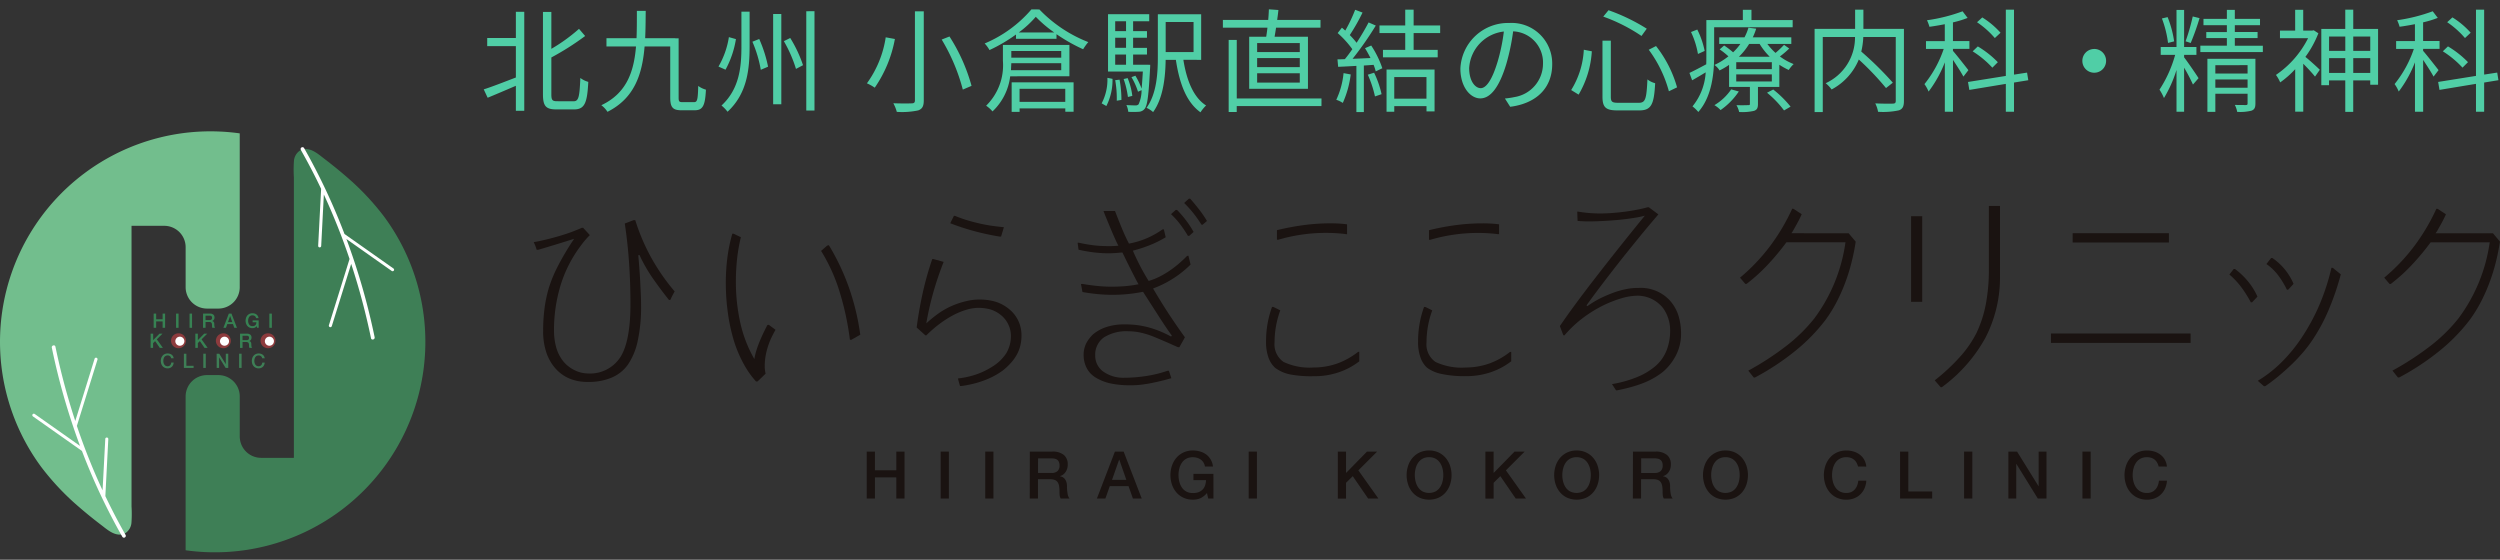 <svg xmlns="http://www.w3.org/2000/svg" xmlns:xlink="http://www.w3.org/1999/xlink" width="268" height="60" viewBox="0 0 268 60">
  <rect x="0" y="0" width="268" height="60" fill="#333333" stroke="none"/>
  <defs>
    <clipPath id="clip-path">
      <rect id="Rectangle_20897" data-name="Rectangle 20897" width="268" height="45.128" fill="none"/>
    </clipPath>
    <clipPath id="clip-Custom_Size_1">
      <rect width="268" height="60"/>
    </clipPath>
  </defs>
  <g id="Custom_Size_1" data-name="Custom Size – 1" clip-path="url(#clip-Custom_Size_1)">
    <g id="Group_1" data-name="Group 1" transform="translate(-57 -30.622)">
      <g id="Group_35342" data-name="Group 35342" transform="translate(57 27.702)">
        <path id="Path_165589" data-name="Path 165589" d="M3.888-7.008H.816v.876H3.888v3.36C2.6-2.28,1.32-1.776.444-1.5l.42.9c.864-.36,1.944-.816,3.024-1.284V.8h.9V-9.816h-.9ZM8.316-.228c-.516,0-.624-.12-.624-.744V-4.92a28.937,28.937,0,0,0,3.624-2.3l-.66-.768A18.419,18.419,0,0,1,7.692-5.844V-9.8h-.9v8.82C6.792.288,7.1.648,8.22.648h1.92c1.164,0,1.4-.78,1.512-2.952a2.457,2.457,0,0,1-.852-.42c-.084,1.98-.168,2.5-.72,2.5Zm13.464.1c-.384,0-.444-.072-.444-.492V-6.972h-.36v-.012H17.748c.048-.948.048-1.932.06-2.928H16.86c0,1.008,0,1.992-.036,2.928H13.6V-6.1h3.168c-.228,2.724-1.008,5.016-3.72,6.3a2.611,2.611,0,0,1,.66.708C16.6-.552,17.436-3.1,17.688-6.1h2.748v5.46c0,1.092.288,1.38,1.212,1.38h1.416c.888,0,1.116-.54,1.2-2.208a2.507,2.507,0,0,1-.828-.4C23.4-.42,23.34-.132,23-.132Zm6.288-9.7v3.7c0,2.2-.2,4.572-2.136,6.36A3.826,3.826,0,0,1,26.58.9c2.124-1.968,2.364-4.584,2.364-7.032v-3.7Zm3.4.252V.1h.876V-9.576Zm3.552-.3V.768H35.9V-9.876ZM26.724-7.1a9.066,9.066,0,0,1-1.116,3.156l.756.336A10.264,10.264,0,0,0,27.48-6.888Zm2.52.492a13.309,13.309,0,0,1,.9,3.012l.78-.336A14.186,14.186,0,0,0,29.976-6.9Zm3.372-.06a14.278,14.278,0,0,1,1.3,2.976l.756-.4A13.884,13.884,0,0,0,33.3-7.008ZM46.668-9.864v9.54c0,.24-.1.324-.348.324-.228.012-1.092.024-1.968-.012a4.257,4.257,0,0,1,.372.924A8.328,8.328,0,0,0,47.016.756c.42-.156.6-.42.6-1.08v-9.54ZM49.536-6.84A20.283,20.283,0,0,1,51.8-1.476l.936-.4a19.08,19.08,0,0,0-2.364-5.292Zm-6-.24A11.245,11.245,0,0,1,41.52-2.148a4.82,4.82,0,0,1,.84.468A13.459,13.459,0,0,0,44.52-6.9ZM62.352-5.616v.72H57v-.72ZM56.964-3.552q.018-.4.036-.756h5.352v.756Zm6.264.648v-3.36H56.1v1.728A6.067,6.067,0,0,1,54.3.252a3.366,3.366,0,0,1,.684.612A6.187,6.187,0,0,0,56.88-2.9ZM62.784-1.56v1.4h-4.9v-1.4ZM57.036.912h.852V.54h4.9V.9h.888V-2.256H57.036ZM57.8-7.6a11.023,11.023,0,0,0,1.824-1.68A13.009,13.009,0,0,0,61.6-7.6Zm1.356-2.472A13.489,13.489,0,0,1,54.144-6.42a3.55,3.55,0,0,1,.516.708A17.156,17.156,0,0,0,57.5-7.38v.456h4.344v-.492A18.146,18.146,0,0,0,64.7-5.8a5.638,5.638,0,0,1,.552-.768,14.606,14.606,0,0,1-5.244-3.5ZM67.188.288a6.127,6.127,0,0,0,.66-2.916L67.3-2.736A5.466,5.466,0,0,1,66.684,0Zm.948-2.772a10.985,10.985,0,0,1,.168,2.2l.5-.084a11.908,11.908,0,0,0-.2-2.172Zm0-2.748H69.3V-4.14H68.136ZM69.3-8.8V-7.74H68.136V-8.8Zm0,2.844H68.136v-1.08H69.3Zm.756,1.812V-5.232h1.488v-.72H70.056v-1.08h1.488V-7.74H70.056V-8.8h1.728v-.756H67.368v6.144H71.1c-.048.756-.084,1.356-.132,1.836A7.755,7.755,0,0,0,70.3-2.964l-.42.156a7.273,7.273,0,0,1,.7,1.56l.384-.168A3.672,3.672,0,0,1,70.644.1a.429.429,0,0,1-.348.12c-.156,0-.54-.012-.96-.036a2.153,2.153,0,0,1,.2.72,8.146,8.146,0,0,0,1.092,0,.849.849,0,0,0,.66-.312c.3-.36.432-1.416.588-4.368.012-.12.012-.36.012-.36ZM69.972-.8a7.4,7.4,0,0,0-.5-1.908l-.432.1A9.367,9.367,0,0,1,69.5-.684Zm6.564-7.92V-5.5H73.548V-8.724Zm.816,4.056V-9.552H72.708v4.524c0,1.728-.1,3.96-1.212,5.508A2.748,2.748,0,0,1,72.2.936c1.1-1.512,1.32-3.816,1.344-5.6H74.64C75.024-2.124,75.768-.12,77.28.96a3.9,3.9,0,0,1,.6-.732c-1.356-.864-2.088-2.7-2.436-4.9ZM87.924-5.5H83.352v-.96h4.572Zm0,1.62H83.352v-.972h4.572Zm0,1.656H83.352V-3.228h4.572ZM82.5-7.14v5.58h6.3V-7.14H85.224c.048-.3.108-.624.156-.972h4.764V-8.94H85.5c.048-.36.1-.72.132-1.068l-1.02-.072c-.012.336-.036.732-.072,1.14H79.68v.828h4.776c-.036.348-.084.672-.132.972ZM90.252-.528H81.168V-6.8H80.3V.924h.864V.288h9.084ZM92.616-3.24a8.624,8.624,0,0,1-.78,2.856,3.117,3.117,0,0,1,.7.336A10.561,10.561,0,0,0,93.384-3.1Zm2.6.168a11.952,11.952,0,0,1,.768,2.328l.708-.24a10.4,10.4,0,0,0-.8-2.3Zm-.3-2.844c.2.324.408.7.588,1.056-.66.036-1.32.06-1.92.084A35,35,0,0,0,96.072-8.34L95.3-8.676c-.336.648-.792,1.428-1.284,2.184a8.446,8.446,0,0,0-.732-.828,21.593,21.593,0,0,0,1.368-2.412l-.792-.3A16.379,16.379,0,0,1,92.8-7.8c-.12-.108-.24-.216-.36-.312l-.456.576a10.407,10.407,0,0,1,1.572,1.728c-.264.384-.54.756-.8,1.068-.276.012-.552.024-.792.024l.072.8c.576-.024,1.236-.06,1.956-.1V.936h.8V-4.056l1.044-.072a4.642,4.642,0,0,1,.228.7l.708-.336A10.257,10.257,0,0,0,95.58-6.2Zm6.588,3.1V-.5H98.052V-2.82ZM97.224.9h.828V.3h3.456V.864h.864V-3.624H97.224Zm5.748-8.436v-.816h-2.844v-1.692h-.9v1.692h-2.76v.816h2.76v1.8H96.84v.8h5.868v-.8h-2.58v-1.8ZM114.984-4.2a4.348,4.348,0,0,0-4.6-4.416,5.115,5.115,0,0,0-5.244,4.884c0,1.98,1.068,3.2,2.136,3.2,1.116,0,2.064-1.26,2.8-3.732a23.606,23.606,0,0,0,.72-3.456,3.342,3.342,0,0,1,3.2,3.48,3.624,3.624,0,0,1-3.048,3.564,9.064,9.064,0,0,1-1.032.156l.564.888C113.328,0,114.984-1.68,114.984-4.2Zm-8.9.384A4.186,4.186,0,0,1,109.8-7.7a19.607,19.607,0,0,1-.672,3.24c-.612,2.028-1.248,2.832-1.812,2.832C106.776-1.632,106.08-2.3,106.08-3.816Zm19.248-1.932a13.3,13.3,0,0,1,2.16,4.452l.876-.42a12.7,12.7,0,0,0-2.256-4.428Zm-6.96,0a9.051,9.051,0,0,1-1.356,4.32l.8.492a10.409,10.409,0,0,0,1.416-4.644ZM120.456-9.3a18.175,18.175,0,0,1,4.1,2.076l.564-.78a20.448,20.448,0,0,0-4.1-1.98Zm-.084,2.58V-.732c0,1.164.348,1.488,1.62,1.488h2.328c1.3,0,1.584-.66,1.7-2.916a2.228,2.228,0,0,1-.828-.408c-.1,2.076-.2,2.508-.924,2.508h-2.208c-.66,0-.792-.108-.792-.66v-6Zm10.956,1.1a9.162,9.162,0,0,0-.792-2.292l-.672.264a9.233,9.233,0,0,1,.744,2.352ZM140.76-8.16v-.768h-4.416v-1.1h-.924v1.1h-3.912v3.84c0,.288,0,.588-.012.9-.7.372-1.332.708-1.8.924l.288.792c.468-.264.96-.552,1.452-.852A6.308,6.308,0,0,1,130.02.324a3.693,3.693,0,0,1,.624.6c1.464-1.644,1.7-4.188,1.7-6.012V-8.16ZM134.172-1.5a5.678,5.678,0,0,1-1.8,1.692,2.9,2.9,0,0,1,.66.528,7.538,7.538,0,0,0,1.956-1.992Zm3.84.36a10.631,10.631,0,0,1,1.824,1.9l.7-.408a11.253,11.253,0,0,0-1.86-1.836ZM135-5a6.749,6.749,0,0,0,1.092-1.368h1.128A7.217,7.217,0,0,0,138.3-5Zm3.528,1.332h-3.816v-.744h3.816Zm0,1.32h-3.816v-.756h3.816Zm1.308-3.924a10.9,10.9,0,0,1-.912.864,6.537,6.537,0,0,1-.876-.96h2.568V-7.08h-4.128a6.687,6.687,0,0,0,.36-.924l-.828-.108a5.655,5.655,0,0,1-.42,1.032h-2.712v.708h2.268a5.982,5.982,0,0,1-.78.9,9.224,9.224,0,0,0-.96-.732l-.48.42a7.956,7.956,0,0,1,.936.744,7.371,7.371,0,0,1-1.5.924,1.992,1.992,0,0,1,.552.588,7.606,7.606,0,0,0,1.02-.6v2.364h2.232v1.8c0,.132-.024.156-.192.156s-.66.024-1.248,0a2.651,2.651,0,0,1,.288.732A5.475,5.475,0,0,0,136.632.8c.324-.12.408-.324.408-.744V-1.764h2.292V-4.14a7.648,7.648,0,0,0,1.008.564,3.382,3.382,0,0,1,.528-.636,6.186,6.186,0,0,1-1.476-.816,9.369,9.369,0,0,0,1-.852Zm12.852-1.716h-4.344v-2.052h-.888v2.052h-4.344V.936h.876V-7.116h3.456A5.4,5.4,0,0,1,144.3-2.16a3.718,3.718,0,0,1,.636.672A6.4,6.4,0,0,0,147.852-4.7a29.744,29.744,0,0,1,2.916,3.06l.732-.576a35.877,35.877,0,0,0-3.384-3.336,8.246,8.246,0,0,0,.216-1.56h3.48v6.84c0,.216-.072.288-.288.3-.252.012-1.068.012-1.908-.024a3.309,3.309,0,0,1,.3.9,7.974,7.974,0,0,0,2.232-.156c.408-.144.54-.432.54-1.008Zm10.356.42a8.885,8.885,0,0,0-1.956-1.644l-.564.516A9.368,9.368,0,0,1,162.432-7Zm-.288,3.156a10.468,10.468,0,0,0-2.148-1.692l-.552.528a10.3,10.3,0,0,1,2.112,1.752Zm-3.156.852c-.252-.324-1.284-1.644-1.656-2.064v-.216h1.764v-.84h-1.764v-2a10.651,10.651,0,0,0,1.572-.48l-.54-.708a18.2,18.2,0,0,1-3.816.96,4.122,4.122,0,0,1,.264.7c.528-.072,1.092-.168,1.644-.276v1.812h-2.016v.84h1.9a12.21,12.21,0,0,1-2.064,3.768,4.034,4.034,0,0,1,.444.8,12.7,12.7,0,0,0,1.74-3.132V.9h.876V-4.656c.408.612.912,1.392,1.116,1.788Zm6.42,1.08-.132-.816-1.4.216v-6.96h-.876v7.1l-4.056.648.144.852,3.912-.648V.9h.876V-2.232Zm7.068-3.348a1.265,1.265,0,0,0-1.272,1.272,1.265,1.265,0,0,0,1.272,1.272A1.265,1.265,0,0,0,174.36-4.56,1.265,1.265,0,0,0,173.088-5.832Zm8.568-.816a11.409,11.409,0,0,0-.7-2.6l-.612.144A11.323,11.323,0,0,1,181-6.48ZM182.724-5.2h1.32v-.84h-1.32v-3.972h-.816v3.972h-1.692v.84h1.548a13.267,13.267,0,0,1-1.68,3.732,4.976,4.976,0,0,1,.48.9,13.458,13.458,0,0,0,1.344-3.012V.9h.816V-3.828a18.364,18.364,0,0,1,.948,1.812l.6-.684c-.228-.372-1.224-1.824-1.548-2.232Zm.708-1.272a26.845,26.845,0,0,0,.948-2.664l-.732-.18a21.578,21.578,0,0,1-.768,2.664Zm2.64,4.8v-.888h3.456v.888Zm3.456-2.424V-3.2h-3.456v-.888Zm.84-.684H185.22V.912h.852V-1.032h3.456V0c0,.132-.036.18-.192.18s-.636,0-1.176-.012a2.481,2.481,0,0,1,.252.744A4.969,4.969,0,0,0,189.96.78c.324-.132.408-.348.408-.78Zm-2.208-1.4V-7H190.6v-.648H188.16v-.732h2.7V-9.06h-2.7v-.96h-.852v.96H184.8v.684h2.508v.732H185.1V-7h2.208v.816h-2.844V-5.5h6.7V-6.18Zm8.46-1.656-.168.036h-.96v-2.232h-.864V-7.8H193v.816h3.012a10.422,10.422,0,0,1-3.444,3.936,4,4,0,0,1,.456.8,10.077,10.077,0,0,0,1.608-1.416V.888h.864V-4.248c.444.444,1.008,1.056,1.26,1.38l.516-.732c-.24-.24-1.116-1.044-1.548-1.38a11.1,11.1,0,0,0,1.392-2.532Zm4.236,4.572V-4.848h1.824v1.584Zm-2.592,0V-4.848H200v1.584Zm1.74-3.9v1.536h-1.74V-7.164Zm2.676,0v1.536h-1.824V-7.164Zm-1.824-.816v-2.064H200V-7.98h-2.568v6.036h.828V-2.46H200V.912h.852V-2.46h1.824V-2h.84V-7.98Zm12.588.408a8.885,8.885,0,0,0-1.956-1.644l-.564.516A9.368,9.368,0,0,1,212.832-7Zm-.288,3.156a10.468,10.468,0,0,0-2.148-1.692l-.552.528a10.3,10.3,0,0,1,2.112,1.752ZM210-3.564c-.252-.324-1.284-1.644-1.656-2.064v-.216h1.764v-.84h-1.764v-2a10.651,10.651,0,0,0,1.572-.48l-.54-.708a18.2,18.2,0,0,1-3.816.96,4.122,4.122,0,0,1,.264.7c.528-.072,1.092-.168,1.644-.276v1.812h-2.016v.84h1.9a12.21,12.21,0,0,1-2.064,3.768,4.034,4.034,0,0,1,.444.8,12.7,12.7,0,0,0,1.74-3.132V.9h.876V-4.656c.408.612.912,1.392,1.116,1.788Zm6.42,1.08-.132-.816-1.4.216v-6.96h-.876v7.1l-4.056.648.144.852,3.912-.648V.9h.876V-2.232Z" transform="translate(51.413 14)" fill="#50cea6"/>
        <g id="Group_35209" data-name="Group 35209" transform="translate(0 17)">
          <g id="Group_35327" data-name="Group 35327">
            <g id="Group_35326" data-name="Group 35326" clip-path="url(#clip-path)">
              <g id="Group_35207" data-name="Group 35207" transform="translate(0 -0.003)">
                <path id="Path_107329" data-name="Path 107329" d="M14.1,41.846a13.532,13.532,0,0,0,0-1.644V10.127h3.518A2.291,2.291,0,0,1,19.9,12.412v4.3a2.292,2.292,0,0,0,2.282,2.286h1.23A2.291,2.291,0,0,0,25.7,16.709V.217A22.566,22.566,0,0,0,4.432,35.994,27.51,27.51,0,0,0,8.519,40.31c.749.651,1.523,1.273,2.313,1.875.633.483,1.347,1.144,2.209,1.034a1.053,1.053,0,0,0,.31-.092,1.473,1.473,0,0,0,.746-1.279" transform="translate(0 0.004)" fill="#72be8d"/>
                <path id="Path_107330" data-name="Path 107330" d="M25.254,28.725a.8.8,0,1,1-.8-.8.8.8,0,0,1,.8.8h0" transform="translate(-5.317 -6.272)" fill="#8d3b3d"/>
                <path id="Path_107331" data-name="Path 107331" d="M31.453,28.725a.8.8,0,1,1-.8-.8.8.8,0,0,1,.8.8h0" transform="translate(-6.71 -6.272)" fill="#8d3b3d"/>
                <path id="Path_107332" data-name="Path 107332" d="M37.63,28.725a.8.8,0,1,1-.8-.8.8.8,0,0,1,.8.8v0" transform="translate(-8.098 -6.272)" fill="#8d3b3d"/>
                <path id="Path_107333" data-name="Path 107333" d="M37.27,3.829a13.531,13.531,0,0,0,0,1.644V35.549H33.754a2.291,2.291,0,0,1-2.285-2.285v-4.3a2.291,2.291,0,0,0-2.285-2.285H27.95a2.291,2.291,0,0,0-2.284,2.285V45.458A22.566,22.566,0,0,0,46.936,9.682,27.505,27.505,0,0,0,42.85,5.366c-.75-.651-1.523-1.271-2.313-1.875-.633-.483-1.347-1.144-2.208-1.034a1.053,1.053,0,0,0-.31.092,1.473,1.473,0,0,0-.746,1.279" transform="translate(-5.767 -0.546)" fill="#3e7f56"/>
                <path id="Path_107334" data-name="Path 107334" d="M21.248,25.2h.267v.606h.693V25.2h.267v1.523h-.267v-.687h-.693v.687h-.267Z" transform="translate(-4.775 -5.659)" fill="#378253"/>
                <rect id="Rectangle_20796" data-name="Rectangle 20796" width="0.267" height="1.523" transform="translate(18.874 19.542)" fill="#378253"/>
                <rect id="Rectangle_20797" data-name="Rectangle 20797" width="0.267" height="1.523" transform="translate(20.321 19.542)" fill="#378253"/>
                <path id="Path_107335" data-name="Path 107335" d="M28.076,25.2H28.8a.566.566,0,0,1,.378.109.381.381,0,0,1,.126.3.435.435,0,0,1-.032.18.388.388,0,0,1-.078.116.308.308,0,0,1-.085.063l-.06.026V26a.268.268,0,0,1,.074.022.2.2,0,0,1,.078.054.3.3,0,0,1,.057.1.425.425,0,0,1,.022.15,1.355,1.355,0,0,0,.02.244.322.322,0,0,0,.063.155h-.283a.242.242,0,0,1-.035-.109,1.138,1.138,0,0,1-.005-.115,1.083,1.083,0,0,0-.013-.181.319.319,0,0,0-.047-.126.2.2,0,0,0-.092-.074.42.42,0,0,0-.151-.023h-.392v.627h-.272Zm.267.694h.437a.274.274,0,0,0,.194-.06.231.231,0,0,0,.067-.182.279.279,0,0,0-.021-.118.163.163,0,0,0-.059-.072.227.227,0,0,0-.085-.034.606.606,0,0,0-.1-.009h-.433Z" transform="translate(-6.309 -5.659)" fill="#378253"/>
                <path id="Path_107336" data-name="Path 107336" d="M31.472,25.2h.284l.587,1.524h-.286l-.143-.4h-.609l-.143.4h-.275Zm-.094.918h.465l-.228-.655H31.61Z" transform="translate(-6.941 -5.659)" fill="#378253"/>
                <path id="Path_107337" data-name="Path 107337" d="M35.361,26.713h-.171l-.04-.179a.632.632,0,0,1-.214.169.6.6,0,0,1-.245.047.718.718,0,0,1-.306-.063.669.669,0,0,1-.233-.172.75.75,0,0,1-.144-.254.976.976,0,0,1,0-.62.75.75,0,0,1,.144-.254.681.681,0,0,1,.233-.173.7.7,0,0,1,.306-.064.839.839,0,0,1,.233.033.612.612,0,0,1,.2.1.542.542,0,0,1,.145.164.57.57,0,0,1,.072.226h-.26a.328.328,0,0,0-.135-.226.371.371,0,0,0-.115-.054.492.492,0,0,0-.139-.019.408.408,0,0,0-.354.18.585.585,0,0,0-.082.187.863.863,0,0,0,0,.426.593.593,0,0,0,.082.187.408.408,0,0,0,.354.18.5.5,0,0,0,.181-.026.368.368,0,0,0,.133-.083.35.35,0,0,0,.082-.133.585.585,0,0,0,.029-.175h-.405v-.2h.648Z" transform="translate(-7.631 -5.648)" fill="#378253"/>
                <rect id="Rectangle_20798" data-name="Rectangle 20798" width="0.267" height="1.523" transform="translate(28.875 19.542)" fill="#378253"/>
                <path id="Path_107338" data-name="Path 107338" d="M20.829,27.974H21.1v.694l.678-.694H22.1l-.609.609.651.916h-.333l-.5-.727-.218.216V29.5h-.267Z" transform="translate(-4.68 -6.283)" fill="#378253"/>
                <path id="Path_107339" data-name="Path 107339" d="M27.009,27.974h.268v.694l.678-.694h.33l-.609.609.651.916h-.333l-.5-.727-.218.214V29.5h-.267Z" transform="translate(-6.069 -6.283)" fill="#378253"/>
                <path id="Path_107340" data-name="Path 107340" d="M33.189,27.974h.728a.566.566,0,0,1,.378.109.381.381,0,0,1,.126.3.435.435,0,0,1-.032.18.388.388,0,0,1-.078.116.308.308,0,0,1-.085.063l-.06.026v0a.269.269,0,0,1,.074.022.2.2,0,0,1,.078.054.3.3,0,0,1,.057.1.425.425,0,0,1,.022.15,1.355,1.355,0,0,0,.02.244.322.322,0,0,0,.063.155h-.285a.242.242,0,0,1-.035-.109,1.136,1.136,0,0,1-.005-.115,1.082,1.082,0,0,0-.012-.181.338.338,0,0,0-.047-.126A.2.2,0,0,0,34,28.892a.413.413,0,0,0-.15-.023h-.392V29.5h-.267Zm.267.694h.437a.276.276,0,0,0,.195-.06.24.24,0,0,0,.066-.182.279.279,0,0,0-.021-.118.163.163,0,0,0-.059-.072.227.227,0,0,0-.085-.034.6.6,0,0,0-.1-.009h-.433Z" transform="translate(-7.458 -6.282)" fill="#378253"/>
                <path id="Path_107341" data-name="Path 107341" d="M23.342,31.223A.579.579,0,0,0,23.3,31.1a.33.33,0,0,0-.187-.155.478.478,0,0,0-.357.026.418.418,0,0,0-.144.131.593.593,0,0,0-.082.187.866.866,0,0,0,0,.427.593.593,0,0,0,.082.187.418.418,0,0,0,.144.131.431.431,0,0,0,.21.05.38.38,0,0,0,.155-.031.349.349,0,0,0,.118-.085.409.409,0,0,0,.078-.126.627.627,0,0,0,.036-.155h.26a.73.73,0,0,1-.059.25.611.611,0,0,1-.136.2.591.591,0,0,1-.2.126.689.689,0,0,1-.254.045.719.719,0,0,1-.306-.064.667.667,0,0,1-.233-.171.788.788,0,0,1-.144-.254.975.975,0,0,1,0-.616.788.788,0,0,1,.144-.254.681.681,0,0,1,.233-.173.719.719,0,0,1,.306-.064.8.8,0,0,1,.241.035.623.623,0,0,1,.2.1.525.525,0,0,1,.14.164.577.577,0,0,1,.067.219Z" transform="translate(-4.995 -6.897)" fill="#3e7f56"/>
                <path id="Path_107342" data-name="Path 107342" d="M25.426,30.747h.267V32.04h.775v.233H25.426Z" transform="translate(-5.714 -6.906)" fill="#3e7f56"/>
                <rect id="Rectangle_20799" data-name="Rectangle 20799" width="0.267" height="1.523" transform="translate(21.792 23.841)" fill="#3e7f56"/>
                <path id="Path_107343" data-name="Path 107343" d="M29.955,30.747h.281l.7,1.123h0V30.747H31.2V32.27h-.281l-.694-1.12h-.006v1.12h-.259Z" transform="translate(-6.731 -6.906)" fill="#3e7f56"/>
                <rect id="Rectangle_20800" data-name="Rectangle 20800" width="0.267" height="1.523" transform="translate(25.633 23.841)" fill="#3e7f56"/>
                <path id="Path_107344" data-name="Path 107344" d="M35.933,31.223a.58.58,0,0,0-.047-.122.33.33,0,0,0-.187-.155.478.478,0,0,0-.357.026.418.418,0,0,0-.144.131.593.593,0,0,0-.082.187.866.866,0,0,0,0,.427.593.593,0,0,0,.082.187.418.418,0,0,0,.144.131.431.431,0,0,0,.21.05.38.38,0,0,0,.155-.031.349.349,0,0,0,.118-.085.409.409,0,0,0,.078-.126.627.627,0,0,0,.036-.155H36.2a.73.73,0,0,1-.059.25.61.61,0,0,1-.136.2.591.591,0,0,1-.2.126.689.689,0,0,1-.254.045.719.719,0,0,1-.306-.064.667.667,0,0,1-.233-.171.788.788,0,0,1-.144-.254.975.975,0,0,1,0-.616.788.788,0,0,1,.144-.254.681.681,0,0,1,.233-.173.719.719,0,0,1,.306-.064.8.8,0,0,1,.241.035.623.623,0,0,1,.2.1.525.525,0,0,1,.14.164.577.577,0,0,1,.067.219Z" transform="translate(-7.824 -6.897)" fill="#3e7f56"/>
                <path id="Path_107345" data-name="Path 107345" d="M25.213,28.878a.485.485,0,1,1-.485-.485h0a.485.485,0,0,1,.485.485" transform="translate(-5.447 -6.377)" fill="#fff"/>
                <path id="Path_107346" data-name="Path 107346" d="M31.388,28.878a.485.485,0,1,1-.485-.485h0a.485.485,0,0,1,.485.485" transform="translate(-6.835 -6.377)" fill="#fff"/>
                <path id="Path_107347" data-name="Path 107347" d="M37.595,28.878a.485.485,0,1,1-.485-.485h0a.485.485,0,0,1,.485.485" transform="translate(-8.23 -6.377)" fill="#fff"/>
                <path id="Path_107348" data-name="Path 107348" d="M12.3,45.745l.315-6.106a.161.161,0,0,0-.153-.17h-.011a.16.16,0,0,0-.16.155L12,45.135a68.08,68.08,0,0,1-2.755-6.909l2.209-7.1a.162.162,0,1,0-.31-.1h0L9.074,37.7a72.664,72.664,0,0,1-2.126-7.965c-.053-.254-.441-.147-.388.107A72.135,72.135,0,0,0,9.584,40.371l-4.86-3.425a.157.157,0,0,0-.092-.029.161.161,0,0,0-.093.293l5.25,3.7a67.175,67.175,0,0,0,4.328,9.2.2.2,0,1,0,.348-.2h0q-1.163-2.047-2.171-4.167" transform="translate(-1.005 -6.646)" fill="#fff"/>
                <path id="Path_107349" data-name="Path 107349" d="M51.519,15.192l-5.25-3.7a67.193,67.193,0,0,0-4.328-9.205.2.2,0,1,0-.348.2q1.163,2.047,2.171,4.167l-.316,6.106a.161.161,0,0,0,.153.17h.011a.16.16,0,0,0,.16-.155l.285-5.512a68.446,68.446,0,0,1,2.755,6.909l-2.213,7.1a.162.162,0,1,0,.31.1L46.987,14.7a72.837,72.837,0,0,1,2.126,7.965c.052.254.441.147.388-.107a72.136,72.136,0,0,0-3.024-10.526l4.856,3.424a.161.161,0,0,0,.186-.264" transform="translate(-9.34 -0.487)" fill="#fff"/>
                <path id="Path_107350" data-name="Path 107350" d="M136.843,13.9l.3-1c-.388-.036-.792-.084-1.214-.141-.45-.062-.922-.15-1.4-.258-.543-.124-1.044-.259-1.486-.4-.421-.136-.8-.274-1.133-.414l-.122-.009c-.034.072-.3.6-.3.6-.028.058-.058.124-.09.2a25.356,25.356,0,0,0,2.558.839,27.449,27.449,0,0,0,2.747.592Z" transform="translate(-29.526 -2.621)" fill="#1a1311"/>
                <path id="Path_107351" data-name="Path 107351" d="M315.706,20.918l.582-.631a6.351,6.351,0,0,0-2.26-2.767l-.148-.005-.5.644a5.6,5.6,0,0,1,1.21,1.146,9.018,9.018,0,0,1,.98,1.6Z" transform="translate(-70.419 -3.932)" fill="#1a1311"/>
                <path id="Path_107352" data-name="Path 107352" d="M78.957,13.1c-.351.155-.737.31-1.147.465-.426.155-.874.3-1.335.434s-.923.258-1.4.372c-.443.105-.873.2-1.282.267.052.1.106.225.164.36a2.861,2.861,0,0,1,.143.443l.148.023q.267-.074.644-.188l.951-.288q.52-.155,1.1-.337c.332-.1.667-.209,1.008-.317l.174-.056-.1.155a28.854,28.854,0,0,0-1.616,2.731,14.317,14.317,0,0,0-.983,2.355,13.646,13.646,0,0,0-.465,2.171,18.808,18.808,0,0,0-.155,2.5,7.1,7.1,0,0,0,.347,2.282,4.9,4.9,0,0,0,1.016,1.751,4.16,4.16,0,0,0,1.473,1.043,4.964,4.964,0,0,0,1.938.355h.094a6.211,6.211,0,0,0,2.506-.474,4.074,4.074,0,0,0,1.706-1.369,7.069,7.069,0,0,0,1.061-2.567,17.006,17.006,0,0,0,.36-3.7q0-.606-.032-1.354T85.2,18.627q-.048-.776-.106-1.536c-.028-.374-.059-.718-.089-1.05l.122-.033.179.37A16.782,16.782,0,0,0,86.623,18.6c.5.713,1.06,1.465,1.672,2.233h.145s.147-.319.223-.465.165-.31.243-.447a22.27,22.27,0,0,1-2.52-3.635,21.7,21.7,0,0,1-1.706-4.011h-.163l-.959.365c.2,1.318.354,2.7.454,4.12.1,1.436.155,2.964.155,4.542,0,2.6-.357,4.5-1.061,5.63a3.867,3.867,0,0,1-3.494,1.783,3.336,3.336,0,0,1-1.38-.324,3.9,3.9,0,0,1-.67-.405,3.516,3.516,0,0,1-.579-.552,4.194,4.194,0,0,1-.771-1.5,6.758,6.758,0,0,1-.241-1.848,16.525,16.525,0,0,1,.517-4.149,13.77,13.77,0,0,1,2.394-4.971,9.119,9.119,0,0,1,.931-1.084l-.723-.787Z" transform="translate(-16.582 -2.756)" fill="#1a1311"/>
                <path id="Path_107353" data-name="Path 107353" d="M114.18,15.786l-.648.567a18.682,18.682,0,0,1,1.925,4.193,29.971,29.971,0,0,1,1.163,5.317h0v.007l.142.018.969-.548a25.534,25.534,0,0,0-1.212-5.051,24.59,24.59,0,0,0-2.155-4.552Z" transform="translate(-25.511 -3.533)" fill="#1a1311"/>
                <path id="Path_107354" data-name="Path 107354" d="M104.826,23.93q-.164.3-.355.692-.217.443-.429.94t-.38,1.023a7.61,7.61,0,0,0-.213.83l-.034.171-.086-.155a13.808,13.808,0,0,1-1.4-3.657,20.173,20.173,0,0,1-.49-4.5,22.044,22.044,0,0,1,.133-2.467,18.974,18.974,0,0,1,.4-2.283l-.8-.381h-.114a17.239,17.239,0,0,0-.519,2.481,21.261,21.261,0,0,0-.18,2.834,23.278,23.278,0,0,0,.218,3.159,19.534,19.534,0,0,0,.639,2.979,13.407,13.407,0,0,0,1.067,2.527,9.5,9.5,0,0,0,1.318,1.868h.155q.215-.2.419-.4c.144-.142.293-.285.447-.426-.019-.1-.038-.21-.057-.339a3.022,3.022,0,0,1-.033-.458,6.31,6.31,0,0,1,.1-1.152,7.8,7.8,0,0,1,.647-1.988c.133-.272.27-.533.409-.775l-.714-.534Z" transform="translate(-22.552 -3.174)" fill="#1a1311"/>
                <path id="Path_107355" data-name="Path 107355" d="M131.392,31.266l-.227-.807a9.129,9.129,0,0,0,1.982-.438,8.211,8.211,0,0,0,1.717-.833,4.684,4.684,0,0,0,1.485-1.427,3.582,3.582,0,0,0,.5-1.924,2.772,2.772,0,0,0-.288-1.188,2.808,2.808,0,0,0-.841-1.031,3.307,3.307,0,0,0-1.12-.574,4.992,4.992,0,0,0-1.268-.155,4.706,4.706,0,0,0-1.236.2,7.624,7.624,0,0,0-1.413.578,11.294,11.294,0,0,0-1.468.93,13.252,13.252,0,0,0-1.413,1.223l-.016.012-.087.012-.024-.014-.012-.012-.016-.014-.9-.809c.162-1.26.388-2.527.663-3.766a33.827,33.827,0,0,1,1.008-3.566h.144l1.078.3c-.412,1.043-.775,2.114-1.085,3.186a32.679,32.679,0,0,0-.743,3.218l-.033.184.139-.123a13.815,13.815,0,0,1,1.133-.914,8.438,8.438,0,0,1,1.39-.8,8.681,8.681,0,0,1,1.551-.527A6.044,6.044,0,0,1,133.319,22h.138a5.882,5.882,0,0,1,1.783.243,4.306,4.306,0,0,1,1.406.771,3.6,3.6,0,0,1,1,1.265,3.678,3.678,0,0,1,.339,1.566,4.545,4.545,0,0,1-.136,1.139,3.957,3.957,0,0,1-.392.97,4.681,4.681,0,0,1-.62.847,6.484,6.484,0,0,1-.876.819,8.085,8.085,0,0,1-1.971,1.044q-.361.136-.731.246a12.017,12.017,0,0,1-1.718.361Z" transform="translate(-28.481 -3.965)" fill="#1a1311"/>
                <path id="Path_107356" data-name="Path 107356" d="M158.107,12.985a9.282,9.282,0,0,1-1.706.957,8.923,8.923,0,0,1-1.846.557l-.048.009-.022-.043c-.225-.43-.454-.926-.685-1.473-.238-.567-.507-1.247-.788-1.978H151.78q.1.29.282.723.206.5.435,1.051t.45,1.05q.222.5.38.809l.044.085-.1.009c-.233.021-.453.034-.653.037-.161,0-.31,0-.465,0a12.361,12.361,0,0,1-1.533-.1c-.505-.066-1.019-.155-1.525-.272l-.092.022.1.733a15.507,15.507,0,0,0,1.564.281,13.383,13.383,0,0,0,1.575.105h.115q.327,0,.706-.027c.216-.015.448-.034.7-.057l.044,0,.343.708q.191.392.409.827t.456.9q.238.465.471.89l.043.078-.087.017a12.428,12.428,0,0,1-1.5.2c-.439.029-.88.044-1.31.046a15.425,15.425,0,0,1-1.555-.084c-.511-.052-1.031-.122-1.544-.212l-.171.006.162.861c.572.1,1.122.177,1.634.224S152.2,20,152.746,20h.094a16.668,16.668,0,0,0,3.133-.316l.043-.009,1.745,2.714q.419.652.79,1.2c.212.31.392.564.553.781l-.082.1c-.422-.221-.788-.4-1.122-.536a10.154,10.154,0,0,0-1.265-.437,9.123,9.123,0,0,0-1.24-.248,10.033,10.033,0,0,0-1.276-.078h-.148a5.87,5.87,0,0,0-1.9.288,4.271,4.271,0,0,0-1.4.766,3.677,3.677,0,0,0-.758,1,2.794,2.794,0,0,0-.264,1.254,2.983,2.983,0,0,0,.337,1.388A2.575,2.575,0,0,0,151,28.905a5.1,5.1,0,0,0,1.526.592,9.919,9.919,0,0,0,2.064.2h.146a9.227,9.227,0,0,0,1.2-.078c.4-.052.8-.118,1.179-.2s.742-.16,1.085-.25q.473-.121.853-.233l-.264-.79-.006-.006-.13.006v-.009a12.835,12.835,0,0,1-2.217.554,15.788,15.788,0,0,1-2.448.2,3.71,3.71,0,0,1-2.213-.647,2.087,2.087,0,0,1-.885-1.739,2.268,2.268,0,0,1,.918-1.931,4.5,4.5,0,0,1,2.627-.668,6.4,6.4,0,0,1,1.33.147,8.885,8.885,0,0,1,1.347.418q.341.138.638.266l.61.26q.314.134.67.293c.213.1.451.2.729.322l.155,0h0c.109-.2.207-.371.292-.519s.184-.328.3-.543c-.44-.6-.95-1.337-1.516-2.182-.578-.863-1.2-1.866-1.861-2.981l-.038-.064.069-.028a11.255,11.255,0,0,0,3.954-2.538l-.233-.947-.135.012c-.254.261-.531.523-.826.779a11.376,11.376,0,0,1-1.036.8,9.5,9.5,0,0,1-1.133.668,6.73,6.73,0,0,1-1.085.427l-.046.014-.026-.04a24.008,24.008,0,0,1-1.637-3.134l-.033-.07.078-.019a14.852,14.852,0,0,0,1.828-.607,10.962,10.962,0,0,0,1.617-.814l-.2-.844Z" transform="translate(-33.483 -2.472)" fill="#1a1311"/>
                <path id="Path_107357" data-name="Path 107357" d="M162.414,10.869l-.5.45a8.309,8.309,0,0,1,.963,1.059,13.252,13.252,0,0,1,.853,1.267h.141l.465-.422a10.8,10.8,0,0,0-.766-1.179,11.58,11.58,0,0,0-1.008-1.178Z" transform="translate(-36.383 -2.438)" fill="#1a1311"/>
                <path id="Path_107358" data-name="Path 107358" d="M164.239,9.311l-.015.011-.493.45a11.709,11.709,0,0,1,.97,1.068,13.154,13.154,0,0,1,.878,1.246l.122.023.476-.409a11.129,11.129,0,0,0-.808-1.189c-.315-.409-.647-.811-.989-1.2l-.007-.006Z" transform="translate(-36.791 -2.088)" fill="#1a1311"/>
                <path id="Path_107359" data-name="Path 107359" d="M216.173,24.228l.009-.006a12.4,12.4,0,0,1,1.908-1.81A13.811,13.811,0,0,1,220.371,21a12.778,12.778,0,0,1,1.955-.757,6.322,6.322,0,0,1,1.635-.265,3.484,3.484,0,0,1,2.807,1.358,4.139,4.139,0,0,1,.543,1.1,4.011,4.011,0,0,1,.195,1.24,5.83,5.83,0,0,1-.382,2.165,4.348,4.348,0,0,1-1.163,1.656,7.156,7.156,0,0,1-1.989,1.2,12.306,12.306,0,0,1-2.7.757l.433.67h.113c.573-.114,1.1-.239,1.568-.371a12.925,12.925,0,0,0,1.3-.437,8.264,8.264,0,0,0,2.034-1.163,5.76,5.76,0,0,0,1.447-1.861,4.959,4.959,0,0,0,.509-2.171,6.55,6.55,0,0,0-.295-2.056,4.443,4.443,0,0,0-.9-1.566,4.227,4.227,0,0,0-3.334-1.354H224a6.234,6.234,0,0,0-1.074.1,9.356,9.356,0,0,0-1.24.317,14.545,14.545,0,0,0-1.589.658,10.043,10.043,0,0,0-1.465.88l-.091-.09c.438-.609.916-1.26,1.449-1.965.588-.779,1.229-1.61,1.9-2.468s1.4-1.754,2.127-2.651,1.473-1.783,2.227-2.665l-1.02-.761h-.145c-.376.105-.785.2-1.217.28-.449.083-.906.155-1.36.212s-.916.1-1.36.131c-.4.025-.78.04-1.144.041a14.429,14.429,0,0,1-2.369-.2h-.083l.037,1q.278.019.543.033c.193.011.392.017.6.017h.137q.34,0,.806-.017t1-.048c.354-.021.721-.049,1.1-.081s.748-.071,1.109-.119.7-.1,1.029-.155c.255-.042.482-.092.694-.146l.188-.048-.123.155q-1.542,1.892-2.857,3.55-1.329,1.675-2.45,3.128c-.741.959-1.428,1.868-2.041,2.7-.6.814-1.147,1.586-1.633,2.3l.37.984Z" transform="translate(-48.466 -2.356)" fill="#1a1311"/>
                <path id="Path_107360" data-name="Path 107360" d="M246.1,13.325l.074-.1a1.752,1.752,0,0,0,.1-.16c.038-.067.072-.126.1-.178q.292-.506.512-.93c.133-.257.241-.484.322-.673l-.894-.581h-.128a21.82,21.82,0,0,1-2.393,4.032,20.474,20.474,0,0,1-3.2,3.355l.565.664h.012l.121.006h0a18.7,18.7,0,0,0,2.093-1.869,25.859,25.859,0,0,0,2.165-2.572l.019-.026H251.9l-.013.078a17.743,17.743,0,0,1-3.347,8.112,17.51,17.51,0,0,1-2.967,2.91,30.892,30.892,0,0,1-4.092,2.666l.585.737h.123a26.82,26.82,0,0,0,4.33-2.857,19.242,19.242,0,0,0,3.21-3.281,14.511,14.511,0,0,0,1.14-1.809,18.549,18.549,0,0,0,.938-2.057,20.387,20.387,0,0,0,.716-2.24,23.665,23.665,0,0,0,.472-2.32l-.756-.9Z" transform="translate(-54.063 -2.401)" fill="#1a1311"/>
                <path id="Path_107361" data-name="Path 107361" d="M320.081,18.87a23.94,23.94,0,0,1-1.3,4,21.834,21.834,0,0,1-1.947,3.566,16.757,16.757,0,0,1-2.231,2.683,13.431,13.431,0,0,1-2.417,1.861l.656.581h.127l.008,0c.471-.319.942-.671,1.4-1.051s.93-.8,1.372-1.219.853-.853,1.232-1.293a14.034,14.034,0,0,0,1.022-1.33,19.019,19.019,0,0,0,1.759-3.243,28.064,28.064,0,0,0,1.323-3.856l-.871-.7Z" transform="translate(-70.15 -4.237)" fill="#1a1311"/>
                <path id="Path_107362" data-name="Path 107362" d="M310.689,22.61l.576-.614a7.079,7.079,0,0,0-1.023-1.648,7.71,7.71,0,0,0-1.381-1.312l-.143,0-.461.592a8.184,8.184,0,0,1,1.22,1.281,12.041,12.041,0,0,1,1.073,1.69" transform="translate(-69.267 -4.274)" fill="#1a1311"/>
                <path id="Path_107363" data-name="Path 107363" d="M335.259,10.705a21.854,21.854,0,0,1-2.393,4.032,20.538,20.538,0,0,1-3.2,3.356l.564.664.13.011h.005a18.712,18.712,0,0,0,2.093-1.87,25.771,25.771,0,0,0,2.165-2.571l.019-.026h6.335l-.014.078a17.746,17.746,0,0,1-3.354,8.1,17.533,17.533,0,0,1-2.966,2.91,30.845,30.845,0,0,1-4.093,2.666l.587.736h.131a26.82,26.82,0,0,0,4.33-2.857,19.212,19.212,0,0,0,3.209-3.281,14.445,14.445,0,0,0,1.14-1.808,18.148,18.148,0,0,0,.939-2.057,20.228,20.228,0,0,0,.715-2.24c.195-.761.354-1.541.474-2.32l-.756-.9h-6.15l.077-.1a1.394,1.394,0,0,0,.1-.155c.038-.067.072-.127.1-.178q.292-.506.513-.93c.133-.258.241-.485.321-.673l-.892-.581Z" transform="translate(-74.078 -2.402)" fill="#1a1311"/>
                <path id="Path_107364" data-name="Path 107364" d="M175.7,24.271a10.811,10.811,0,0,0-.475,1.762,11.177,11.177,0,0,0-.169,1.989,4.868,4.868,0,0,0,.26,1.679,2.71,2.71,0,0,0,.7,1.091,3.957,3.957,0,0,0,1.58.712,12.046,12.046,0,0,0,2.558.2h.095a8.044,8.044,0,0,0,2.612-.424,7.557,7.557,0,0,0,2.189-1.171V29.086l-.125.007a8.008,8.008,0,0,1-2.248,1.254,7.705,7.705,0,0,1-2.524.423,6.541,6.541,0,0,1-3.225-.6,2.29,2.29,0,0,1-.958-2.116,9.926,9.926,0,0,1,.612-3.411l-.735-.364Z" transform="translate(-39.336 -5.451)" fill="#1a1311"/>
                <path id="Path_107365" data-name="Path 107365" d="M196.721,24.271a10.66,10.66,0,0,0-.475,1.762,11.18,11.18,0,0,0-.17,1.989,4.868,4.868,0,0,0,.26,1.679,2.71,2.71,0,0,0,.7,1.091,3.942,3.942,0,0,0,1.575.673,11.761,11.761,0,0,0,2.558.233h.094a8.044,8.044,0,0,0,2.612-.424,7.557,7.557,0,0,0,2.189-1.171v-1.01l-.136.011a7.989,7.989,0,0,1-2.237,1.245,7.705,7.705,0,0,1-2.524.423,6.542,6.542,0,0,1-3.225-.6,2.288,2.288,0,0,1-.959-2.116,9.927,9.927,0,0,1,.614-3.411l-.715-.354Z" transform="translate(-44.059 -5.451)" fill="#1a1311"/>
                <path id="Path_107366" data-name="Path 107366" d="M268.276,29.745a16.291,16.291,0,0,0,4.684-5.32,14.08,14.08,0,0,0,1.551-6.63V10.314h-1.194v6.723a19.811,19.811,0,0,1-.338,3.876,12.759,12.759,0,0,1-.988,3.017,11.794,11.794,0,0,1-1.812,2.607,20.873,20.873,0,0,1-2.668,2.473l.636.734Z" transform="translate(-60.111 -2.314)" fill="#1a1311"/>
                <rect id="Rectangle_20801" data-name="Rectangle 20801" width="1.195" height="9.177" transform="translate(204.867 9.101)" fill="#1a1311"/>
                <rect id="Rectangle_20802" data-name="Rectangle 20802" width="14.97" height="1.01" transform="translate(219.863 21.674)" fill="#1a1311"/>
                <path id="Path_107367" data-name="Path 107367" d="M184.08,13.883V12.825c-.264-.033-.536-.058-.809-.078q-.45-.027-.916-.027h-.138a21.3,21.3,0,0,0-2.731.183,27.442,27.442,0,0,0-2.921.549v1.027h.137a18.092,18.092,0,0,1,5.1-.736c.366,0,.729.011,1.085.033.378.022.758.057,1.1.105Z" transform="translate(-39.676 -2.855)" fill="#1a1311"/>
                <path id="Path_107368" data-name="Path 107368" d="M197.6,14.482l.012-.005v.012l.007,0h0v0h.016l.025-.011v.008h0v0l.017,0h.008v0h.038a18.092,18.092,0,0,1,5.1-.736c.366,0,.729.01,1.085.032.378.022.758.057,1.1.105h.021l.006-.022.025.012.005-.006.029.015h.009V12.825c-.264-.033-.537-.058-.809-.074q-.45-.028-.916-.027h-.138a21.441,21.441,0,0,0-2.731.182,27.509,27.509,0,0,0-2.922.55v1.023h.005Z" transform="translate(-44.401 -2.856)" fill="#1a1311"/>
                <rect id="Rectangle_20803" data-name="Rectangle 20803" width="10.321" height="0.997" transform="translate(222.187 10.923)" fill="#1a1311"/>
                <path id="Path_107369" data-name="Path 107369" d="M119.842,44.282h.881v2h2.29v-2h.881v5.031h-.881V47.044h-2.29v2.269h-.881Z" transform="translate(-26.929 -9.947)" fill="#1a1311"/>
                <rect id="Rectangle_20804" data-name="Rectangle 20804" width="0.881" height="5.031" transform="translate(100.839 34.334)" fill="#1a1311"/>
                <rect id="Rectangle_20805" data-name="Rectangle 20805" width="0.881" height="5.031" transform="translate(105.617 34.334)" fill="#1a1311"/>
                <path id="Path_107370" data-name="Path 107370" d="M142.394,44.279h2.4a1.867,1.867,0,0,1,1.247.36,1.255,1.255,0,0,1,.416,1,1.45,1.45,0,0,1-.106.6,1.3,1.3,0,0,1-.247.381.976.976,0,0,1-.278.208,2.166,2.166,0,0,1-.2.085v.013a.919.919,0,0,1,.243.071.712.712,0,0,1,.243.179.975.975,0,0,1,.187.321,1.417,1.417,0,0,1,.078.492,4.472,4.472,0,0,0,.067.807,1.059,1.059,0,0,0,.208.517h-.944a.824.824,0,0,1-.116-.36c-.012-.131-.018-.258-.018-.381a3.635,3.635,0,0,0-.042-.595,1.04,1.04,0,0,0-.155-.416.662.662,0,0,0-.31-.243,1.39,1.39,0,0,0-.5-.078h-1.3V49.31h-.881Zm.881,2.29h1.445a.917.917,0,0,0,.64-.2.776.776,0,0,0,.219-.6.924.924,0,0,0-.071-.388.574.574,0,0,0-.193-.236.72.72,0,0,0-.282-.112,1.928,1.928,0,0,0-.327-.028h-1.43Z" transform="translate(-31.997 -9.945)" fill="#1a1311"/>
                <path id="Path_107371" data-name="Path 107371" d="M153.6,44.282h.937l1.938,5.031h-.944l-.472-1.331h-2.008l-.472,1.331h-.909Zm-.31,3.03h1.536l-.754-2.163h-.021Z" transform="translate(-34.082 -9.947)" fill="#1a1311"/>
                <path id="Path_107372" data-name="Path 107372" d="M166.447,49.28h-.564l-.133-.592a2.094,2.094,0,0,1-.7.557,1.992,1.992,0,0,1-.81.155,2.373,2.373,0,0,1-1.008-.208,2.224,2.224,0,0,1-.757-.567,2.558,2.558,0,0,1-.475-.839,3.22,3.22,0,0,1,0-2.036,2.558,2.558,0,0,1,.475-.839,2.262,2.262,0,0,1,.757-.571,2.342,2.342,0,0,1,1.008-.212,2.707,2.707,0,0,1,.775.109,2.074,2.074,0,0,1,.659.324,1.8,1.8,0,0,1,.479.543,1.878,1.878,0,0,1,.24.747h-.86a1.111,1.111,0,0,0-.155-.433,1.1,1.1,0,0,0-.292-.314,1.286,1.286,0,0,0-.394-.19,1.634,1.634,0,0,0-.458-.063,1.417,1.417,0,0,0-.7.161,1.37,1.37,0,0,0-.475.433,1.971,1.971,0,0,0-.271.62,2.869,2.869,0,0,0,0,1.409,1.953,1.953,0,0,0,.271.62,1.363,1.363,0,0,0,.475.433,1.41,1.41,0,0,0,.7.162,1.655,1.655,0,0,0,.6-.088,1.185,1.185,0,0,0,.44-.275,1.15,1.15,0,0,0,.271-.44,1.856,1.856,0,0,0,.1-.578H164.3v-.67h2.142Z" transform="translate(-36.364 -9.913)" fill="#1a1311"/>
                <rect id="Rectangle_20806" data-name="Rectangle 20806" width="0.882" height="5.031" transform="translate(133.859 34.334)" fill="#1a1311"/>
                <path id="Path_107373" data-name="Path 107373" d="M184.981,44.282h.881v2.29l2.241-2.29h1.085L187.18,46.29l2.149,3.024h-1.1l-1.649-2.4-.719.712v1.691h-.881Z" transform="translate(-41.566 -9.947)" fill="#1a1311"/>
                <path id="Path_107374" data-name="Path 107374" d="M196.906,44.127a2.342,2.342,0,0,1,1.008.212,2.273,2.273,0,0,1,.757.571,2.566,2.566,0,0,1,.475.839,3.212,3.212,0,0,1,0,2.037,2.566,2.566,0,0,1-.475.839,2.242,2.242,0,0,1-.757.567,2.568,2.568,0,0,1-2.023,0,2.232,2.232,0,0,1-.757-.567,2.523,2.523,0,0,1-.475-.839,3.222,3.222,0,0,1,0-2.037,2.523,2.523,0,0,1,.475-.839,2.273,2.273,0,0,1,.757-.571,2.342,2.342,0,0,1,1.008-.212m0,.719a1.413,1.413,0,0,0-.694.161,1.358,1.358,0,0,0-.475.434,1.94,1.94,0,0,0-.271.616,2.872,2.872,0,0,0,0,1.409,1.94,1.94,0,0,0,.271.616,1.358,1.358,0,0,0,.475.434,1.575,1.575,0,0,0,1.388,0,1.365,1.365,0,0,0,.475-.434,1.957,1.957,0,0,0,.271-.616,2.854,2.854,0,0,0,0-1.409,1.957,1.957,0,0,0-.271-.616,1.365,1.365,0,0,0-.475-.434,1.417,1.417,0,0,0-.7-.161" transform="translate(-43.704 -9.912)" fill="#1a1311"/>
                <path id="Path_107375" data-name="Path 107375" d="M205.385,44.282h.882v2.29l2.241-2.29h1.085l-2.008,2.008,2.15,3.024h-1.1l-1.648-2.4-.719.712v1.691h-.882Z" transform="translate(-46.151 -9.947)" fill="#1a1311"/>
                <path id="Path_107376" data-name="Path 107376" d="M217.31,44.127a2.354,2.354,0,0,1,1.008.212,2.273,2.273,0,0,1,.757.571,2.566,2.566,0,0,1,.475.839,3.222,3.222,0,0,1,0,2.037,2.566,2.566,0,0,1-.475.839,2.242,2.242,0,0,1-.757.567,2.568,2.568,0,0,1-2.023,0,2.242,2.242,0,0,1-.757-.567,2.558,2.558,0,0,1-.475-.839,3.212,3.212,0,0,1,0-2.037,2.558,2.558,0,0,1,.475-.839,2.273,2.273,0,0,1,.757-.571,2.354,2.354,0,0,1,1.008-.212m0,.719a1.417,1.417,0,0,0-.7.161,1.365,1.365,0,0,0-.475.434,1.956,1.956,0,0,0-.271.616,2.853,2.853,0,0,0,0,1.409,1.956,1.956,0,0,0,.271.616,1.358,1.358,0,0,0,.475.434,1.575,1.575,0,0,0,1.388,0,1.358,1.358,0,0,0,.475-.434,1.959,1.959,0,0,0,.271-.616,2.872,2.872,0,0,0,0-1.409,1.959,1.959,0,0,0-.271-.616,1.358,1.358,0,0,0-.475-.434,1.413,1.413,0,0,0-.694-.161" transform="translate(-48.289 -9.912)" fill="#1a1311"/>
                <path id="Path_107377" data-name="Path 107377" d="M225.789,44.28h2.4a1.871,1.871,0,0,1,1.247.36,1.255,1.255,0,0,1,.416,1,1.451,1.451,0,0,1-.106.6,1.321,1.321,0,0,1-.25.377.976.976,0,0,1-.278.208c-.091.042-.155.071-.2.085v.017a.919.919,0,0,1,.243.071.7.7,0,0,1,.243.179.963.963,0,0,1,.188.321,1.417,1.417,0,0,1,.078.492,4.47,4.47,0,0,0,.067.807,1.059,1.059,0,0,0,.208.517H229.1a.824.824,0,0,1-.116-.36c-.012-.131-.017-.258-.017-.381a3.636,3.636,0,0,0-.042-.595,1.04,1.04,0,0,0-.155-.416.658.658,0,0,0-.31-.243,1.381,1.381,0,0,0-.5-.078h-1.3V49.31h-.881Zm.881,2.29h1.445a.914.914,0,0,0,.641-.2.783.783,0,0,0,.219-.6.923.923,0,0,0-.071-.388.565.565,0,0,0-.194-.236.72.72,0,0,0-.282-.112A1.928,1.928,0,0,0,228.1,45h-1.43Z" transform="translate(-50.736 -9.945)" fill="#1a1311"/>
                <path id="Path_107378" data-name="Path 107378" d="M237.887,44.127a2.354,2.354,0,0,1,1.008.212,2.284,2.284,0,0,1,.758.571,2.566,2.566,0,0,1,.475.839,3.212,3.212,0,0,1,0,2.037,2.566,2.566,0,0,1-.475.839,2.244,2.244,0,0,1-.758.567,2.567,2.567,0,0,1-2.023,0,2.221,2.221,0,0,1-.757-.567,2.523,2.523,0,0,1-.475-.839,3.212,3.212,0,0,1,0-2.037,2.523,2.523,0,0,1,.475-.839,2.27,2.27,0,0,1,.757-.571,2.354,2.354,0,0,1,1.008-.212m0,.719a1.413,1.413,0,0,0-.694.161,1.358,1.358,0,0,0-.475.434,1.939,1.939,0,0,0-.271.616,2.854,2.854,0,0,0,0,1.409,1.939,1.939,0,0,0,.271.616,1.358,1.358,0,0,0,.475.434,1.575,1.575,0,0,0,1.388,0,1.365,1.365,0,0,0,.475-.434,1.958,1.958,0,0,0,.271-.616,2.873,2.873,0,0,0,0-1.409,1.958,1.958,0,0,0-.271-.616,1.365,1.365,0,0,0-.475-.434,1.417,1.417,0,0,0-.7-.161" transform="translate(-52.913 -9.912)" fill="#1a1311"/>
                <path id="Path_107379" data-name="Path 107379" d="M255.847,45.847a1.816,1.816,0,0,0-.155-.4,1.13,1.13,0,0,0-.254-.318,1.164,1.164,0,0,0-.364-.208,1.439,1.439,0,0,0-.483-.074,1.413,1.413,0,0,0-.694.161,1.363,1.363,0,0,0-.475.433,1.935,1.935,0,0,0-.271.62,2.854,2.854,0,0,0,0,1.409,1.929,1.929,0,0,0,.271.616,1.337,1.337,0,0,0,.475.434,1.414,1.414,0,0,0,.694.162,1.244,1.244,0,0,0,.522-.1,1.162,1.162,0,0,0,.388-.282,1.312,1.312,0,0,0,.254-.419,1.988,1.988,0,0,0,.12-.514h.86a2.384,2.384,0,0,1-.194.824,2.038,2.038,0,0,1-.448.645,1.97,1.97,0,0,1-.663.419,2.3,2.3,0,0,1-.839.147,2.362,2.362,0,0,1-1.008-.208,2.2,2.2,0,0,1-.757-.567,2.523,2.523,0,0,1-.475-.839,3.21,3.21,0,0,1,0-2.036,2.523,2.523,0,0,1,.475-.839,2.252,2.252,0,0,1,.757-.571,2.342,2.342,0,0,1,1.008-.212,2.646,2.646,0,0,1,.8.116,2.065,2.065,0,0,1,.658.338,1.74,1.74,0,0,1,.465.543,1.884,1.884,0,0,1,.219.726Z" transform="translate(-56.667 -9.913)" fill="#1a1311"/>
                <path id="Path_107380" data-name="Path 107380" d="M262.725,44.282h.882v4.27h2.558v.761h-3.439Z" transform="translate(-59.036 -9.947)" fill="#1a1311"/>
                <rect id="Rectangle_20807" data-name="Rectangle 20807" width="0.882" height="5.031" transform="translate(210.552 34.334)" fill="#1a1311"/>
                <path id="Path_107381" data-name="Path 107381" d="M277.7,44.282h.93l2.3,3.707h.014V44.282h.839v5.031h-.93l-2.29-3.7h-.021v3.7H277.7Z" transform="translate(-62.4 -9.947)" fill="#1a1311"/>
                <rect id="Rectangle_20808" data-name="Rectangle 20808" width="0.882" height="5.031" transform="translate(223.237 34.334)" fill="#1a1311"/>
                <path id="Path_107382" data-name="Path 107382" d="M297.419,45.847a1.743,1.743,0,0,0-.155-.4,1.106,1.106,0,0,0-.253-.318,1.163,1.163,0,0,0-.364-.208,1.438,1.438,0,0,0-.483-.074,1.409,1.409,0,0,0-.7.161,1.37,1.37,0,0,0-.475.433,1.971,1.971,0,0,0-.271.62,2.854,2.854,0,0,0,0,1.409,1.947,1.947,0,0,0,.271.616,1.358,1.358,0,0,0,.475.434,1.409,1.409,0,0,0,.7.162,1.265,1.265,0,0,0,.521-.1,1.154,1.154,0,0,0,.388-.282,1.312,1.312,0,0,0,.254-.419,1.986,1.986,0,0,0,.121-.514h.857a2.365,2.365,0,0,1-.195.824,2.023,2.023,0,0,1-.447.645,1.967,1.967,0,0,1-.662.419,2.3,2.3,0,0,1-.839.147,2.373,2.373,0,0,1-1.008-.208,2.224,2.224,0,0,1-.757-.567,2.523,2.523,0,0,1-.475-.839,3.209,3.209,0,0,1,0-2.036,2.523,2.523,0,0,1,.475-.839,2.252,2.252,0,0,1,.757-.571,2.342,2.342,0,0,1,1.008-.212,2.665,2.665,0,0,1,.8.116,2.064,2.064,0,0,1,.658.338,1.758,1.758,0,0,1,.465.543,1.884,1.884,0,0,1,.219.726Z" transform="translate(-66.009 -9.913)" fill="#1a1311"/>
              </g>
            </g>
          </g>
        </g>
      </g>
    </g>
  </g>
</svg>
